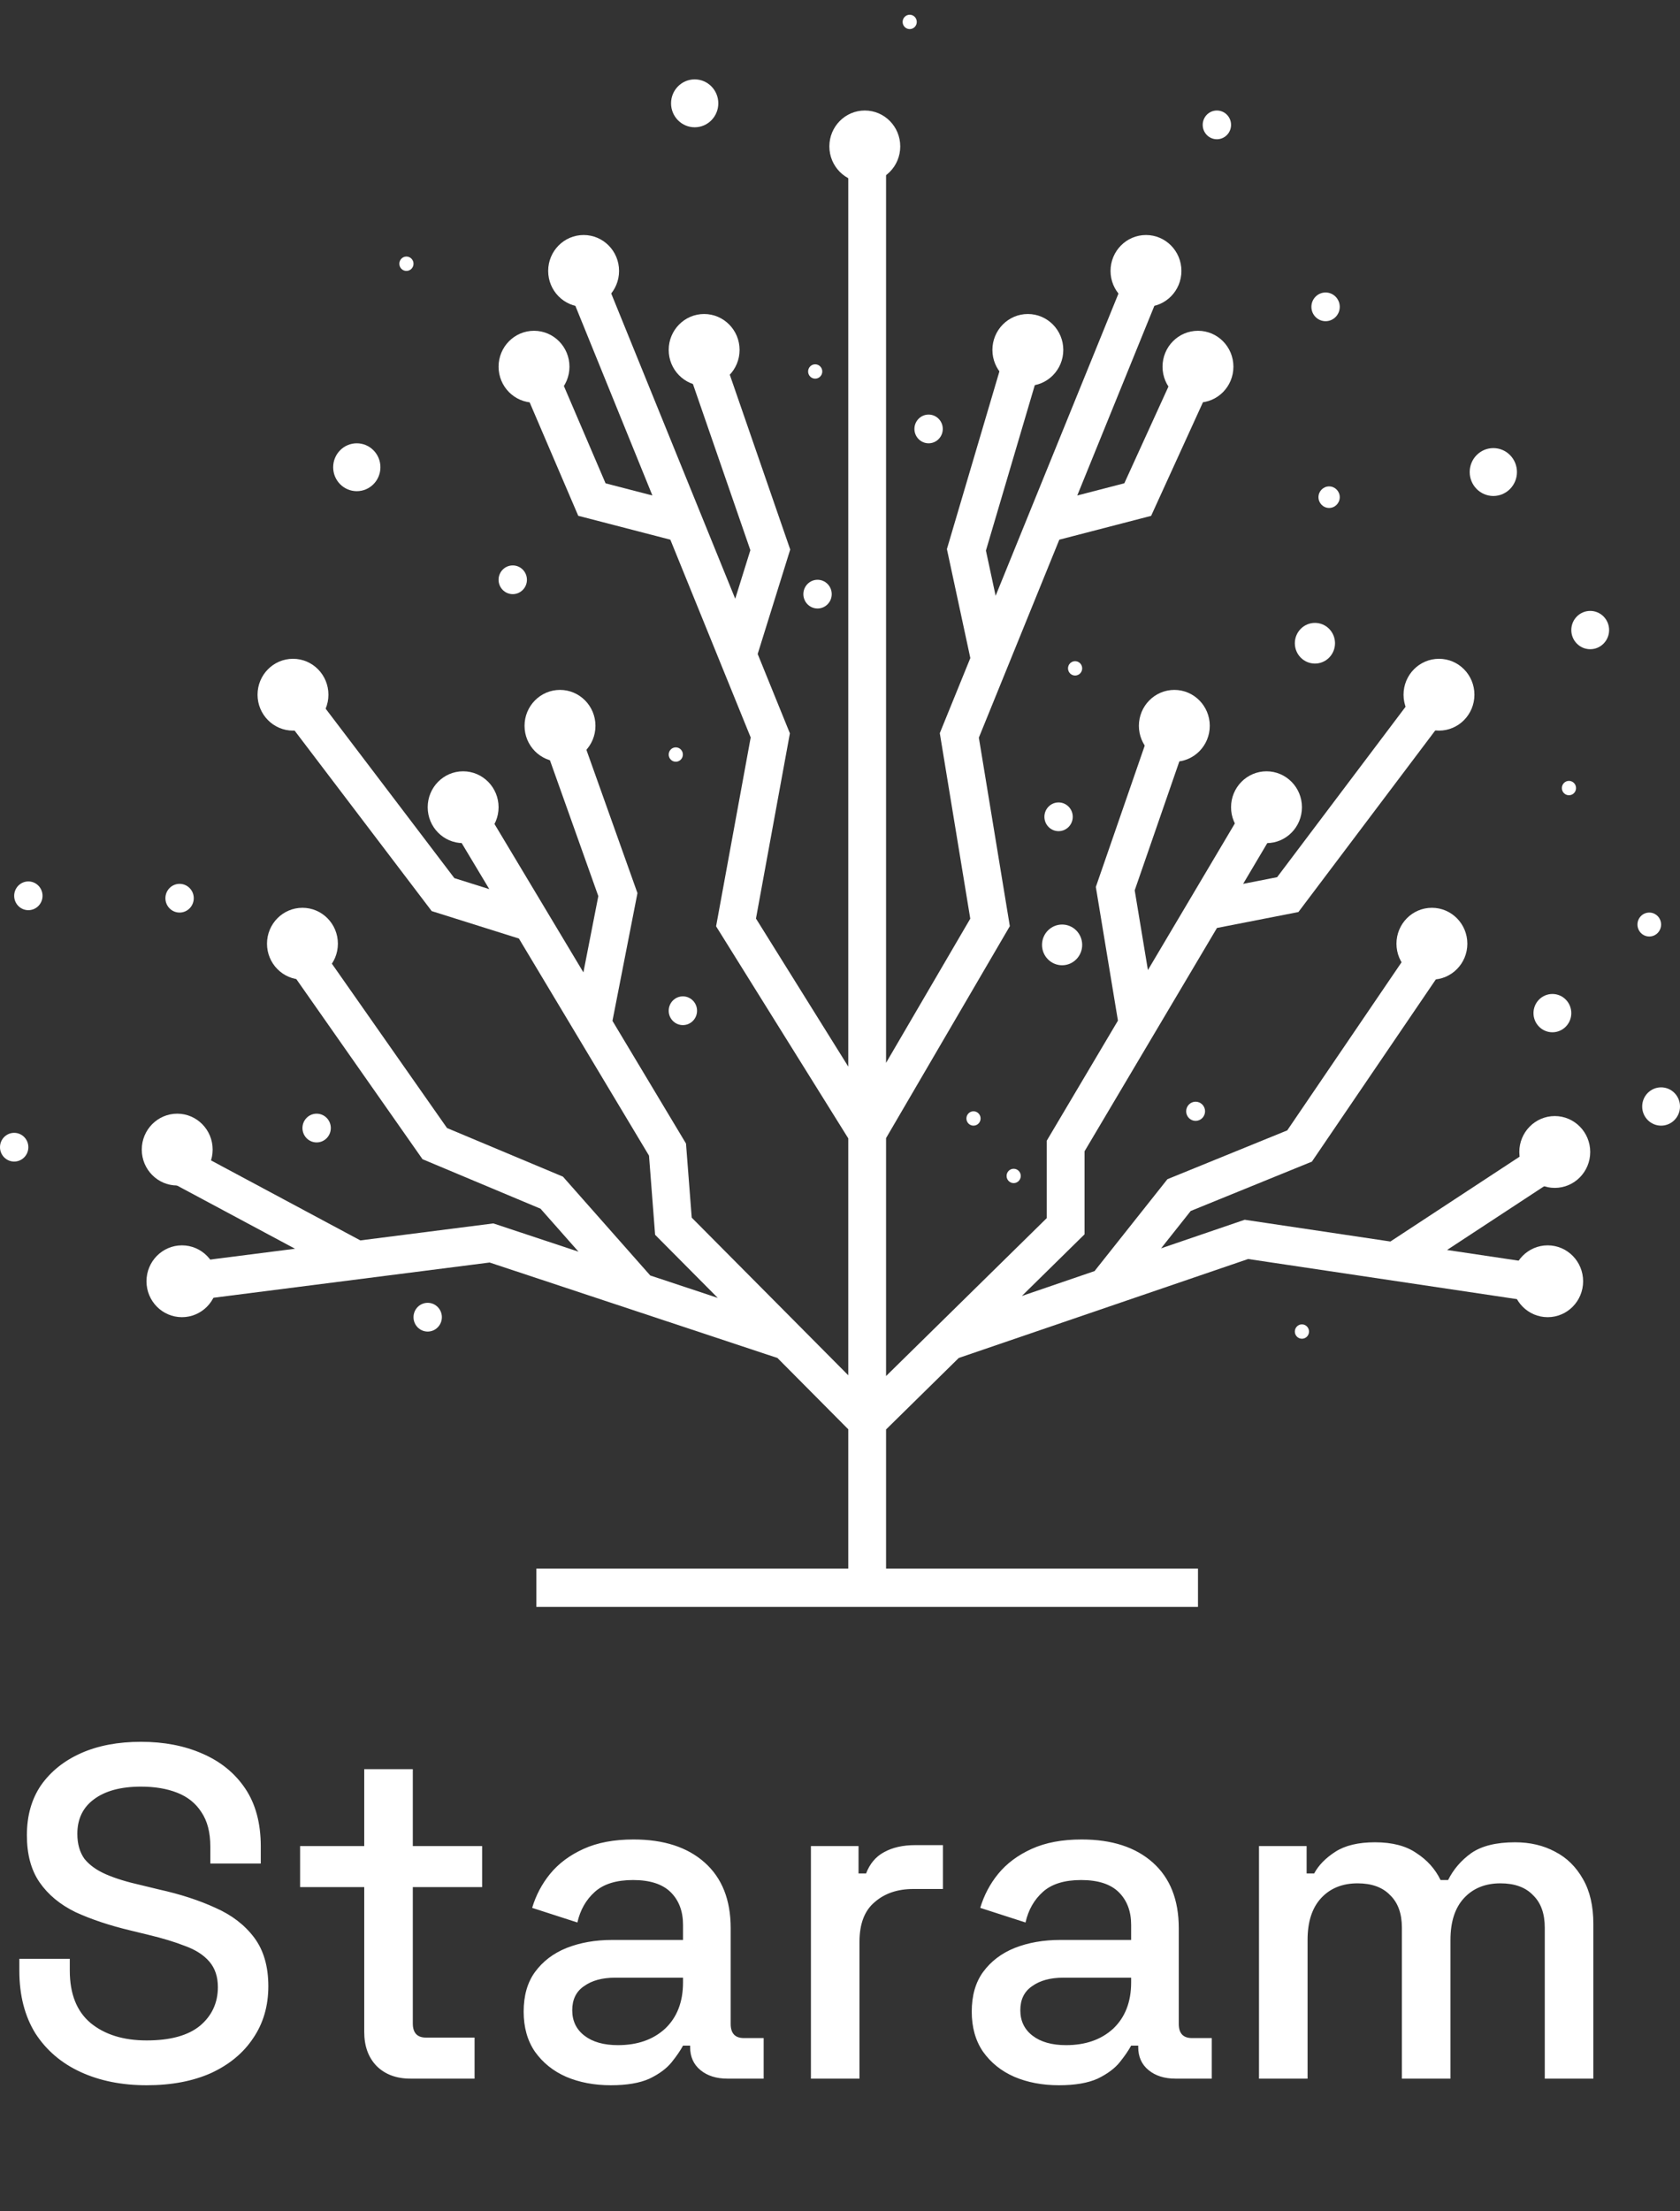 <svg width="57" height="75" viewBox="0 0 57 75" fill="none" xmlns="http://www.w3.org/2000/svg">
<rect x="0" y="0" width="57" height="75" fill="#333333" stroke="none"/>
<path fill-rule="evenodd" clip-rule="evenodd" d="M29.422 4.357C29.776 4.357 30.063 4.648 30.063 5.007V36.048L32.92 31.158L31.886 24.866L32.922 22.319L32.127 18.623L34.059 12.088L35.287 12.461L33.451 18.674L33.78 20.207L38.212 9.307L39.398 9.802L36.55 16.805L38.147 16.391L39.983 12.367L41.148 12.912L39.056 17.496L35.941 18.304L33.211 25.018L34.262 31.412L30.063 38.6V46.671L35.515 41.314V38.688L37.93 34.616L37.18 30.082L39.118 24.483L40.329 24.913L38.499 30.197L38.947 32.901L42.421 27.044L43.52 27.713L42.178 29.977L43.331 29.751L48.233 23.249L49.252 24.037L44.053 30.933L41.29 31.473L36.797 39.048V41.864L34.67 43.955L37.136 43.111L39.609 39.994L43.674 38.339L48.094 31.841L49.151 32.578L44.511 39.398L40.399 41.072L39.394 42.339L42.23 41.37L47.174 42.108L52.322 38.729L53.02 39.82L49.096 42.395L52.444 42.895L52.257 44.18L42.348 42.701L32.53 46.057L30.063 48.482V53.201H40.646V54.5H18.198V53.201H28.781V48.477L26.378 46.058L16.612 42.82L6.574 44.101L6.413 42.812L10.01 42.353L5.713 40.052L6.312 38.903L12.226 42.07L16.738 41.494L19.627 42.452L18.339 40.995L14.335 39.316L9.618 32.586L10.664 31.834L15.167 38.259L19.1 39.908L22.062 43.26L24.353 44.02L22.227 41.88L22.02 39.195L17.606 31.832L14.647 30.901L9.433 24.039L10.449 23.247L15.416 29.783L16.601 30.156L15.405 28.162L16.502 27.488L19.794 32.98L20.3 30.393L18.437 25.163L19.643 24.722L21.628 30.291L20.78 34.624L23.275 38.785L23.469 41.298L28.781 46.645V38.61L24.296 31.417L25.47 25.012L22.744 18.304L19.619 17.494L17.65 12.899L18.827 12.381L20.546 16.393L22.135 16.805L19.289 9.801L20.475 9.307L24.945 20.308L25.459 18.66L23.325 12.489L24.536 12.06L26.811 18.638L25.707 22.181L26.8 24.872L25.649 31.154L28.781 36.176V5.007C28.781 4.648 29.068 4.357 29.422 4.357Z" fill="white"/>
<path d="M53.954 39.071C53.954 39.744 53.415 40.289 52.751 40.289C52.087 40.289 51.548 39.744 51.548 39.071C51.548 38.399 52.087 37.853 52.751 37.853C53.415 37.853 53.954 38.399 53.954 39.071Z" fill="white"/>
<path d="M53.713 43.456C53.713 44.129 53.175 44.674 52.511 44.674C51.846 44.674 51.308 44.129 51.308 43.456C51.308 42.784 51.846 42.238 52.511 42.238C53.175 42.238 53.713 42.784 53.713 43.456Z" fill="white"/>
<path d="M49.785 32.007C49.785 32.679 49.246 33.225 48.582 33.225C47.918 33.225 47.38 32.679 47.38 32.007C47.38 31.334 47.918 30.789 48.582 30.789C49.246 30.789 49.785 31.334 49.785 32.007Z" fill="white"/>
<path d="M50.025 23.562C50.025 24.234 49.487 24.78 48.823 24.78C48.159 24.78 47.62 24.234 47.62 23.562C47.62 22.889 48.159 22.344 48.823 22.344C49.487 22.344 50.025 22.889 50.025 23.562Z" fill="white"/>
<path d="M44.173 27.378C44.173 28.051 43.635 28.596 42.971 28.596C42.306 28.596 41.768 28.051 41.768 27.378C41.768 26.706 42.306 26.16 42.971 26.16C43.635 26.16 44.173 26.706 44.173 27.378Z" fill="white"/>
<path d="M41.046 24.617C41.046 25.29 40.508 25.835 39.844 25.835C39.18 25.835 38.641 25.29 38.641 24.617C38.641 23.945 39.18 23.399 39.844 23.399C40.508 23.399 41.046 23.945 41.046 24.617Z" fill="white"/>
<path d="M41.848 12.437C41.848 13.11 41.31 13.655 40.646 13.655C39.981 13.655 39.443 13.11 39.443 12.437C39.443 11.764 39.981 11.219 40.646 11.219C41.31 11.219 41.848 11.764 41.848 12.437Z" fill="white"/>
<path d="M40.084 9.189C40.084 9.861 39.546 10.407 38.882 10.407C38.218 10.407 37.679 9.861 37.679 9.189C37.679 8.516 38.218 7.971 38.882 7.971C39.546 7.971 40.084 8.516 40.084 9.189Z" fill="white"/>
<path d="M36.076 11.868C36.076 12.541 35.538 13.086 34.873 13.086C34.209 13.086 33.671 12.541 33.671 11.868C33.671 11.196 34.209 10.65 34.873 10.65C35.538 10.65 36.076 11.196 36.076 11.868Z" fill="white"/>
<path d="M30.544 4.966C30.544 5.639 30.006 6.184 29.342 6.184C28.678 6.184 28.139 5.639 28.139 4.966C28.139 4.293 28.678 3.748 29.342 3.748C30.006 3.748 30.544 4.293 30.544 4.966Z" fill="white"/>
<path d="M25.093 11.868C25.093 12.541 24.554 13.086 23.89 13.086C23.226 13.086 22.688 12.541 22.688 11.868C22.688 11.196 23.226 10.65 23.89 10.65C24.554 10.65 25.093 11.196 25.093 11.868Z" fill="white"/>
<path d="M21.004 9.189C21.004 9.861 20.466 10.407 19.802 10.407C19.137 10.407 18.599 9.861 18.599 9.189C18.599 8.516 19.137 7.971 19.802 7.971C20.466 7.971 21.004 8.516 21.004 9.189Z" fill="white"/>
<path d="M19.321 12.437C19.321 13.11 18.782 13.655 18.118 13.655C17.454 13.655 16.916 13.11 16.916 12.437C16.916 11.764 17.454 11.219 18.118 11.219C18.782 11.219 19.321 11.764 19.321 12.437Z" fill="white"/>
<path d="M20.203 24.617C20.203 25.29 19.664 25.835 19 25.835C18.336 25.835 17.797 25.29 17.797 24.617C17.797 23.945 18.336 23.399 19 23.399C19.664 23.399 20.203 23.945 20.203 24.617Z" fill="white"/>
<path d="M16.916 27.378C16.916 28.051 16.377 28.596 15.713 28.596C15.049 28.596 14.511 28.051 14.511 27.378C14.511 26.706 15.049 26.16 15.713 26.16C16.377 26.16 16.916 26.706 16.916 27.378Z" fill="white"/>
<path d="M11.143 23.562C11.143 24.234 10.605 24.78 9.941 24.78C9.277 24.78 8.738 24.234 8.738 23.562C8.738 22.889 9.277 22.344 9.941 22.344C10.605 22.344 11.143 22.889 11.143 23.562Z" fill="white"/>
<path d="M11.464 32.007C11.464 32.679 10.926 33.225 10.262 33.225C9.597 33.225 9.059 32.679 9.059 32.007C9.059 31.334 9.597 30.789 10.262 30.789C10.926 30.789 11.464 31.334 11.464 32.007Z" fill="white"/>
<path d="M7.215 38.99C7.215 39.663 6.677 40.208 6.013 40.208C5.349 40.208 4.81 39.663 4.81 38.99C4.81 38.318 5.349 37.772 6.013 37.772C6.677 37.772 7.215 38.318 7.215 38.99Z" fill="white"/>
<path d="M7.376 43.456C7.376 44.129 6.837 44.674 6.173 44.674C5.509 44.674 4.97 44.129 4.97 43.456C4.97 42.784 5.509 42.238 6.173 42.238C6.837 42.238 7.376 42.784 7.376 43.456Z" fill="white"/>
<path d="M0.962 38.909C0.962 39.178 0.747 39.396 0.481 39.396C0.215 39.396 0 39.178 0 38.909C0 38.64 0.215 38.422 0.481 38.422C0.747 38.422 0.962 38.64 0.962 38.909Z" fill="white"/>
<path d="M1.443 30.383C1.443 30.652 1.228 30.87 0.962 30.87C0.696 30.87 0.481 30.652 0.481 30.383C0.481 30.114 0.696 29.895 0.962 29.895C1.228 29.895 1.443 30.114 1.443 30.383Z" fill="white"/>
<path d="M6.574 30.464C6.574 30.733 6.358 30.951 6.093 30.951C5.827 30.951 5.612 30.733 5.612 30.464C5.612 30.195 5.827 29.977 6.093 29.977C6.358 29.977 6.574 30.195 6.574 30.464Z" fill="white"/>
<path d="M14.992 44.674C14.992 44.944 14.776 45.162 14.511 45.162C14.245 45.162 14.03 44.944 14.03 44.674C14.03 44.405 14.245 44.187 14.511 44.187C14.776 44.187 14.992 44.405 14.992 44.674Z" fill="white"/>
<path d="M11.224 38.259C11.224 38.529 11.008 38.747 10.743 38.747C10.477 38.747 10.262 38.529 10.262 38.259C10.262 37.99 10.477 37.772 10.743 37.772C11.008 37.772 11.224 37.99 11.224 38.259Z" fill="white"/>
<path d="M23.65 34.281C23.65 34.55 23.434 34.768 23.169 34.768C22.903 34.768 22.688 34.55 22.688 34.281C22.688 34.011 22.903 33.793 23.169 33.793C23.434 33.793 23.65 34.011 23.65 34.281Z" fill="white"/>
<path d="M12.907 15.847C12.907 16.296 12.548 16.659 12.105 16.659C11.663 16.659 11.304 16.296 11.304 15.847C11.304 15.399 11.663 15.035 12.105 15.035C12.548 15.035 12.907 15.399 12.907 15.847Z" fill="white"/>
<path d="M24.371 3.505C24.371 3.953 24.012 4.317 23.57 4.317C23.127 4.317 22.768 3.953 22.768 3.505C22.768 3.056 23.127 2.692 23.57 2.692C24.012 2.692 24.371 3.056 24.371 3.505Z" fill="white"/>
<path d="M51.468 16.01C51.468 16.458 51.109 16.822 50.667 16.822C50.224 16.822 49.865 16.458 49.865 16.01C49.865 15.561 50.224 15.198 50.667 15.198C51.109 15.198 51.468 15.561 51.468 16.01Z" fill="white"/>
<path d="M45.295 21.816C45.295 22.197 44.99 22.506 44.614 22.506C44.238 22.506 43.932 22.197 43.932 21.816C43.932 21.435 44.238 21.126 44.614 21.126C44.99 21.126 45.295 21.435 45.295 21.816Z" fill="white"/>
<path d="M31.987 14.548C31.987 14.817 31.772 15.035 31.506 15.035C31.241 15.035 31.025 14.817 31.025 14.548C31.025 14.279 31.241 14.061 31.506 14.061C31.772 14.061 31.987 14.279 31.987 14.548Z" fill="white"/>
<path d="M28.219 20.151C28.219 20.42 28.004 20.638 27.738 20.638C27.473 20.638 27.257 20.42 27.257 20.151C27.257 19.882 27.473 19.664 27.738 19.664C28.004 19.664 28.219 19.882 28.219 20.151Z" fill="white"/>
<path d="M17.878 19.664C17.878 19.933 17.662 20.151 17.397 20.151C17.131 20.151 16.916 19.933 16.916 19.664C16.916 19.395 17.131 19.177 17.397 19.177C17.662 19.177 17.878 19.395 17.878 19.664Z" fill="white"/>
<path d="M45.456 10.407C45.456 10.676 45.24 10.894 44.975 10.894C44.709 10.894 44.494 10.676 44.494 10.407C44.494 10.138 44.709 9.92 44.975 9.92C45.24 9.92 45.456 10.138 45.456 10.407Z" fill="white"/>
<path d="M45.456 16.862C45.456 17.064 45.294 17.228 45.095 17.228C44.896 17.228 44.734 17.064 44.734 16.862C44.734 16.661 44.896 16.497 45.095 16.497C45.294 16.497 45.456 16.661 45.456 16.862Z" fill="white"/>
<path d="M53.473 26.729C53.473 26.863 53.365 26.972 53.232 26.972C53.099 26.972 52.992 26.863 52.992 26.729C52.992 26.594 53.099 26.485 53.232 26.485C53.365 26.485 53.473 26.594 53.473 26.729Z" fill="white"/>
<path d="M41.768 4.235C41.768 4.504 41.553 4.723 41.287 4.723C41.021 4.723 40.806 4.504 40.806 4.235C40.806 3.966 41.021 3.748 41.287 3.748C41.553 3.748 41.768 3.966 41.768 4.235Z" fill="white"/>
<path d="M36.717 32.047C36.717 32.429 36.412 32.738 36.036 32.738C35.66 32.738 35.354 32.429 35.354 32.047C35.354 31.666 35.66 31.357 36.036 31.357C36.412 31.357 36.717 31.666 36.717 32.047Z" fill="white"/>
<path d="M40.886 37.691C40.886 37.87 40.742 38.016 40.565 38.016C40.388 38.016 40.245 37.87 40.245 37.691C40.245 37.512 40.388 37.366 40.565 37.366C40.742 37.366 40.886 37.512 40.886 37.691Z" fill="white"/>
<path d="M36.397 27.703C36.397 27.972 36.181 28.19 35.916 28.19C35.65 28.19 35.435 27.972 35.435 27.703C35.435 27.434 35.65 27.216 35.916 27.216C36.181 27.216 36.397 27.434 36.397 27.703Z" fill="white"/>
<path d="M36.717 22.668C36.717 22.803 36.61 22.912 36.477 22.912C36.344 22.912 36.236 22.803 36.236 22.668C36.236 22.534 36.344 22.425 36.477 22.425C36.61 22.425 36.717 22.534 36.717 22.668Z" fill="white"/>
<path d="M27.899 12.599C27.899 12.734 27.791 12.843 27.658 12.843C27.525 12.843 27.418 12.734 27.418 12.599C27.418 12.465 27.525 12.356 27.658 12.356C27.791 12.356 27.899 12.465 27.899 12.599Z" fill="white"/>
<path d="M31.105 0.744C31.105 0.878 30.998 0.987 30.865 0.987C30.732 0.987 30.625 0.878 30.625 0.744C30.625 0.609 30.732 0.5 30.865 0.5C30.998 0.5 31.105 0.609 31.105 0.744Z" fill="white"/>
<path d="M14.03 8.945C14.03 9.08 13.922 9.189 13.789 9.189C13.656 9.189 13.549 9.08 13.549 8.945C13.549 8.811 13.656 8.701 13.789 8.701C13.922 8.701 14.03 8.811 14.03 8.945Z" fill="white"/>
<path d="M33.27 37.935C33.27 38.069 33.162 38.178 33.029 38.178C32.897 38.178 32.789 38.069 32.789 37.935C32.789 37.8 32.897 37.691 33.029 37.691C33.162 37.691 33.27 37.8 33.27 37.935Z" fill="white"/>
<path d="M23.169 25.592C23.169 25.726 23.061 25.835 22.928 25.835C22.795 25.835 22.688 25.726 22.688 25.592C22.688 25.457 22.795 25.348 22.928 25.348C23.061 25.348 23.169 25.457 23.169 25.592Z" fill="white"/>
<path d="M34.633 39.883C34.633 40.018 34.525 40.127 34.392 40.127C34.26 40.127 34.152 40.018 34.152 39.883C34.152 39.749 34.26 39.64 34.392 39.64C34.525 39.64 34.633 39.749 34.633 39.883Z" fill="white"/>
<path d="M44.413 45.162C44.413 45.296 44.306 45.405 44.173 45.405C44.04 45.405 43.932 45.296 43.932 45.162C43.932 45.027 44.04 44.918 44.173 44.918C44.306 44.918 44.413 45.027 44.413 45.162Z" fill="white"/>
<path d="M54.595 21.369C54.595 21.728 54.308 22.019 53.954 22.019C53.599 22.019 53.312 21.728 53.312 21.369C53.312 21.01 53.599 20.72 53.954 20.72C54.308 20.72 54.595 21.01 54.595 21.369Z" fill="white"/>
<path d="M53.312 34.362C53.312 34.72 53.025 35.011 52.671 35.011C52.317 35.011 52.029 34.72 52.029 34.362C52.029 34.003 52.317 33.712 52.671 33.712C53.025 33.712 53.312 34.003 53.312 34.362Z" fill="white"/>
<path d="M57 37.529C57 37.887 56.713 38.178 56.359 38.178C56.004 38.178 55.717 37.887 55.717 37.529C55.717 37.17 56.004 36.879 56.359 36.879C56.713 36.879 57 37.17 57 37.529Z" fill="white"/>
<path d="M56.359 31.357C56.359 31.581 56.179 31.763 55.958 31.763C55.736 31.763 55.557 31.581 55.557 31.357C55.557 31.133 55.736 30.951 55.958 30.951C56.179 30.951 56.359 31.133 56.359 31.357Z" fill="white"/>
<path d="M4.976 70.724C4.133 70.724 3.387 70.575 2.736 70.276C2.085 69.977 1.573 69.54 1.2 68.964C0.837 68.377 0.656 67.668 0.656 66.836V66.436H2.368V66.836C2.368 67.625 2.603 68.217 3.072 68.612C3.552 69.007 4.187 69.204 4.976 69.204C5.776 69.204 6.379 69.039 6.784 68.708C7.189 68.367 7.392 67.929 7.392 67.396C7.392 67.044 7.296 66.756 7.104 66.532C6.912 66.308 6.64 66.132 6.288 66.004C5.936 65.865 5.515 65.737 5.024 65.62L4.432 65.476C3.717 65.305 3.093 65.097 2.56 64.852C2.037 64.596 1.632 64.26 1.344 63.844C1.056 63.428 0.912 62.895 0.912 62.244C0.912 61.583 1.072 61.017 1.392 60.548C1.723 60.079 2.176 59.716 2.752 59.46C3.328 59.204 4.005 59.076 4.784 59.076C5.563 59.076 6.256 59.209 6.864 59.476C7.483 59.743 7.968 60.137 8.32 60.66C8.672 61.183 8.848 61.839 8.848 62.628V63.204H7.136V62.628C7.136 62.148 7.035 61.759 6.832 61.46C6.64 61.161 6.368 60.943 6.016 60.804C5.664 60.665 5.253 60.596 4.784 60.596C4.101 60.596 3.568 60.74 3.184 61.028C2.811 61.305 2.624 61.695 2.624 62.196C2.624 62.537 2.704 62.82 2.864 63.044C3.035 63.257 3.28 63.433 3.6 63.572C3.92 63.711 4.32 63.833 4.8 63.94L5.392 64.084C6.117 64.244 6.757 64.452 7.312 64.708C7.867 64.953 8.304 65.289 8.624 65.716C8.944 66.143 9.104 66.692 9.104 67.364C9.104 68.036 8.933 68.623 8.592 69.124C8.261 69.625 7.787 70.02 7.168 70.308C6.549 70.585 5.819 70.724 4.976 70.724ZM13.926 70.5C13.446 70.5 13.062 70.356 12.774 70.068C12.497 69.78 12.358 69.396 12.358 68.916V64.004H10.182V62.612H12.358V60.004H14.006V62.612H16.358V64.004H14.006V68.628C14.006 68.948 14.155 69.108 14.454 69.108H16.102V70.5H13.926ZM20.727 70.724C20.161 70.724 19.654 70.628 19.206 70.436C18.769 70.244 18.417 69.961 18.151 69.588C17.895 69.215 17.767 68.761 17.767 68.228C17.767 67.684 17.895 67.236 18.151 66.884C18.417 66.521 18.774 66.249 19.223 66.068C19.681 65.887 20.198 65.796 20.774 65.796H23.174V65.284C23.174 64.825 23.036 64.457 22.759 64.18C22.481 63.903 22.055 63.764 21.479 63.764C20.913 63.764 20.481 63.897 20.183 64.164C19.884 64.431 19.686 64.777 19.59 65.204L18.055 64.708C18.183 64.281 18.385 63.897 18.663 63.556C18.951 63.204 19.329 62.921 19.799 62.708C20.268 62.495 20.833 62.388 21.494 62.388C22.518 62.388 23.324 62.649 23.91 63.172C24.497 63.695 24.791 64.436 24.791 65.396V68.644C24.791 68.964 24.94 69.124 25.238 69.124H25.91V70.5H24.678C24.305 70.5 24.001 70.404 23.767 70.212C23.532 70.02 23.415 69.759 23.415 69.428V69.38H23.174C23.089 69.54 22.961 69.727 22.791 69.94C22.62 70.153 22.369 70.34 22.038 70.5C21.708 70.649 21.27 70.724 20.727 70.724ZM20.966 69.364C21.628 69.364 22.161 69.177 22.567 68.804C22.972 68.42 23.174 67.897 23.174 67.236V67.076H20.87C20.433 67.076 20.081 67.172 19.814 67.364C19.548 67.545 19.415 67.817 19.415 68.18C19.415 68.543 19.553 68.831 19.831 69.044C20.108 69.257 20.486 69.364 20.966 69.364ZM27.513 70.5V62.612H29.129V63.54H29.385C29.513 63.209 29.715 62.969 29.993 62.82C30.281 62.66 30.633 62.58 31.049 62.58H31.993V64.068H30.985C30.451 64.068 30.014 64.217 29.673 64.516C29.331 64.804 29.161 65.252 29.161 65.86V70.5H27.513ZM35.93 70.724C35.364 70.724 34.858 70.628 34.41 70.436C33.972 70.244 33.62 69.961 33.354 69.588C33.098 69.215 32.97 68.761 32.97 68.228C32.97 67.684 33.098 67.236 33.354 66.884C33.62 66.521 33.978 66.249 34.426 66.068C34.884 65.887 35.402 65.796 35.978 65.796H38.378V65.284C38.378 64.825 38.239 64.457 37.962 64.18C37.684 63.903 37.258 63.764 36.682 63.764C36.116 63.764 35.684 63.897 35.386 64.164C35.087 64.431 34.89 64.777 34.794 65.204L33.258 64.708C33.386 64.281 33.588 63.897 33.866 63.556C34.154 63.204 34.532 62.921 35.002 62.708C35.471 62.495 36.036 62.388 36.698 62.388C37.722 62.388 38.527 62.649 39.114 63.172C39.7 63.695 39.994 64.436 39.994 65.396V68.644C39.994 68.964 40.143 69.124 40.442 69.124H41.114V70.5H39.882C39.508 70.5 39.204 70.404 38.97 70.212C38.735 70.02 38.618 69.759 38.618 69.428V69.38H38.378C38.292 69.54 38.164 69.727 37.994 69.94C37.823 70.153 37.572 70.34 37.242 70.5C36.911 70.649 36.474 70.724 35.93 70.724ZM36.17 69.364C36.831 69.364 37.364 69.177 37.77 68.804C38.175 68.42 38.378 67.897 38.378 67.236V67.076H36.074C35.636 67.076 35.284 67.172 35.018 67.364C34.751 67.545 34.618 67.817 34.618 68.18C34.618 68.543 34.756 68.831 35.034 69.044C35.311 69.257 35.69 69.364 36.17 69.364ZM42.716 70.5V62.612H44.332V63.54H44.588C44.737 63.263 44.977 63.017 45.308 62.804C45.639 62.591 46.087 62.484 46.652 62.484C47.239 62.484 47.708 62.607 48.06 62.852C48.423 63.087 48.695 63.391 48.876 63.764H49.132C49.313 63.401 49.575 63.097 49.916 62.852C50.268 62.607 50.764 62.484 51.404 62.484C51.916 62.484 52.369 62.591 52.764 62.804C53.159 63.007 53.473 63.316 53.708 63.732C53.943 64.137 54.06 64.644 54.06 65.252V70.5H52.412V65.38C52.412 64.9 52.279 64.532 52.012 64.276C51.756 64.009 51.388 63.876 50.908 63.876C50.396 63.876 49.985 64.041 49.676 64.372C49.367 64.703 49.212 65.177 49.212 65.796V70.5H47.564V65.38C47.564 64.9 47.431 64.532 47.164 64.276C46.908 64.009 46.54 63.876 46.06 63.876C45.548 63.876 45.137 64.041 44.828 64.372C44.519 64.703 44.364 65.177 44.364 65.796V70.5H42.716Z" fill="white"/>
</svg>
